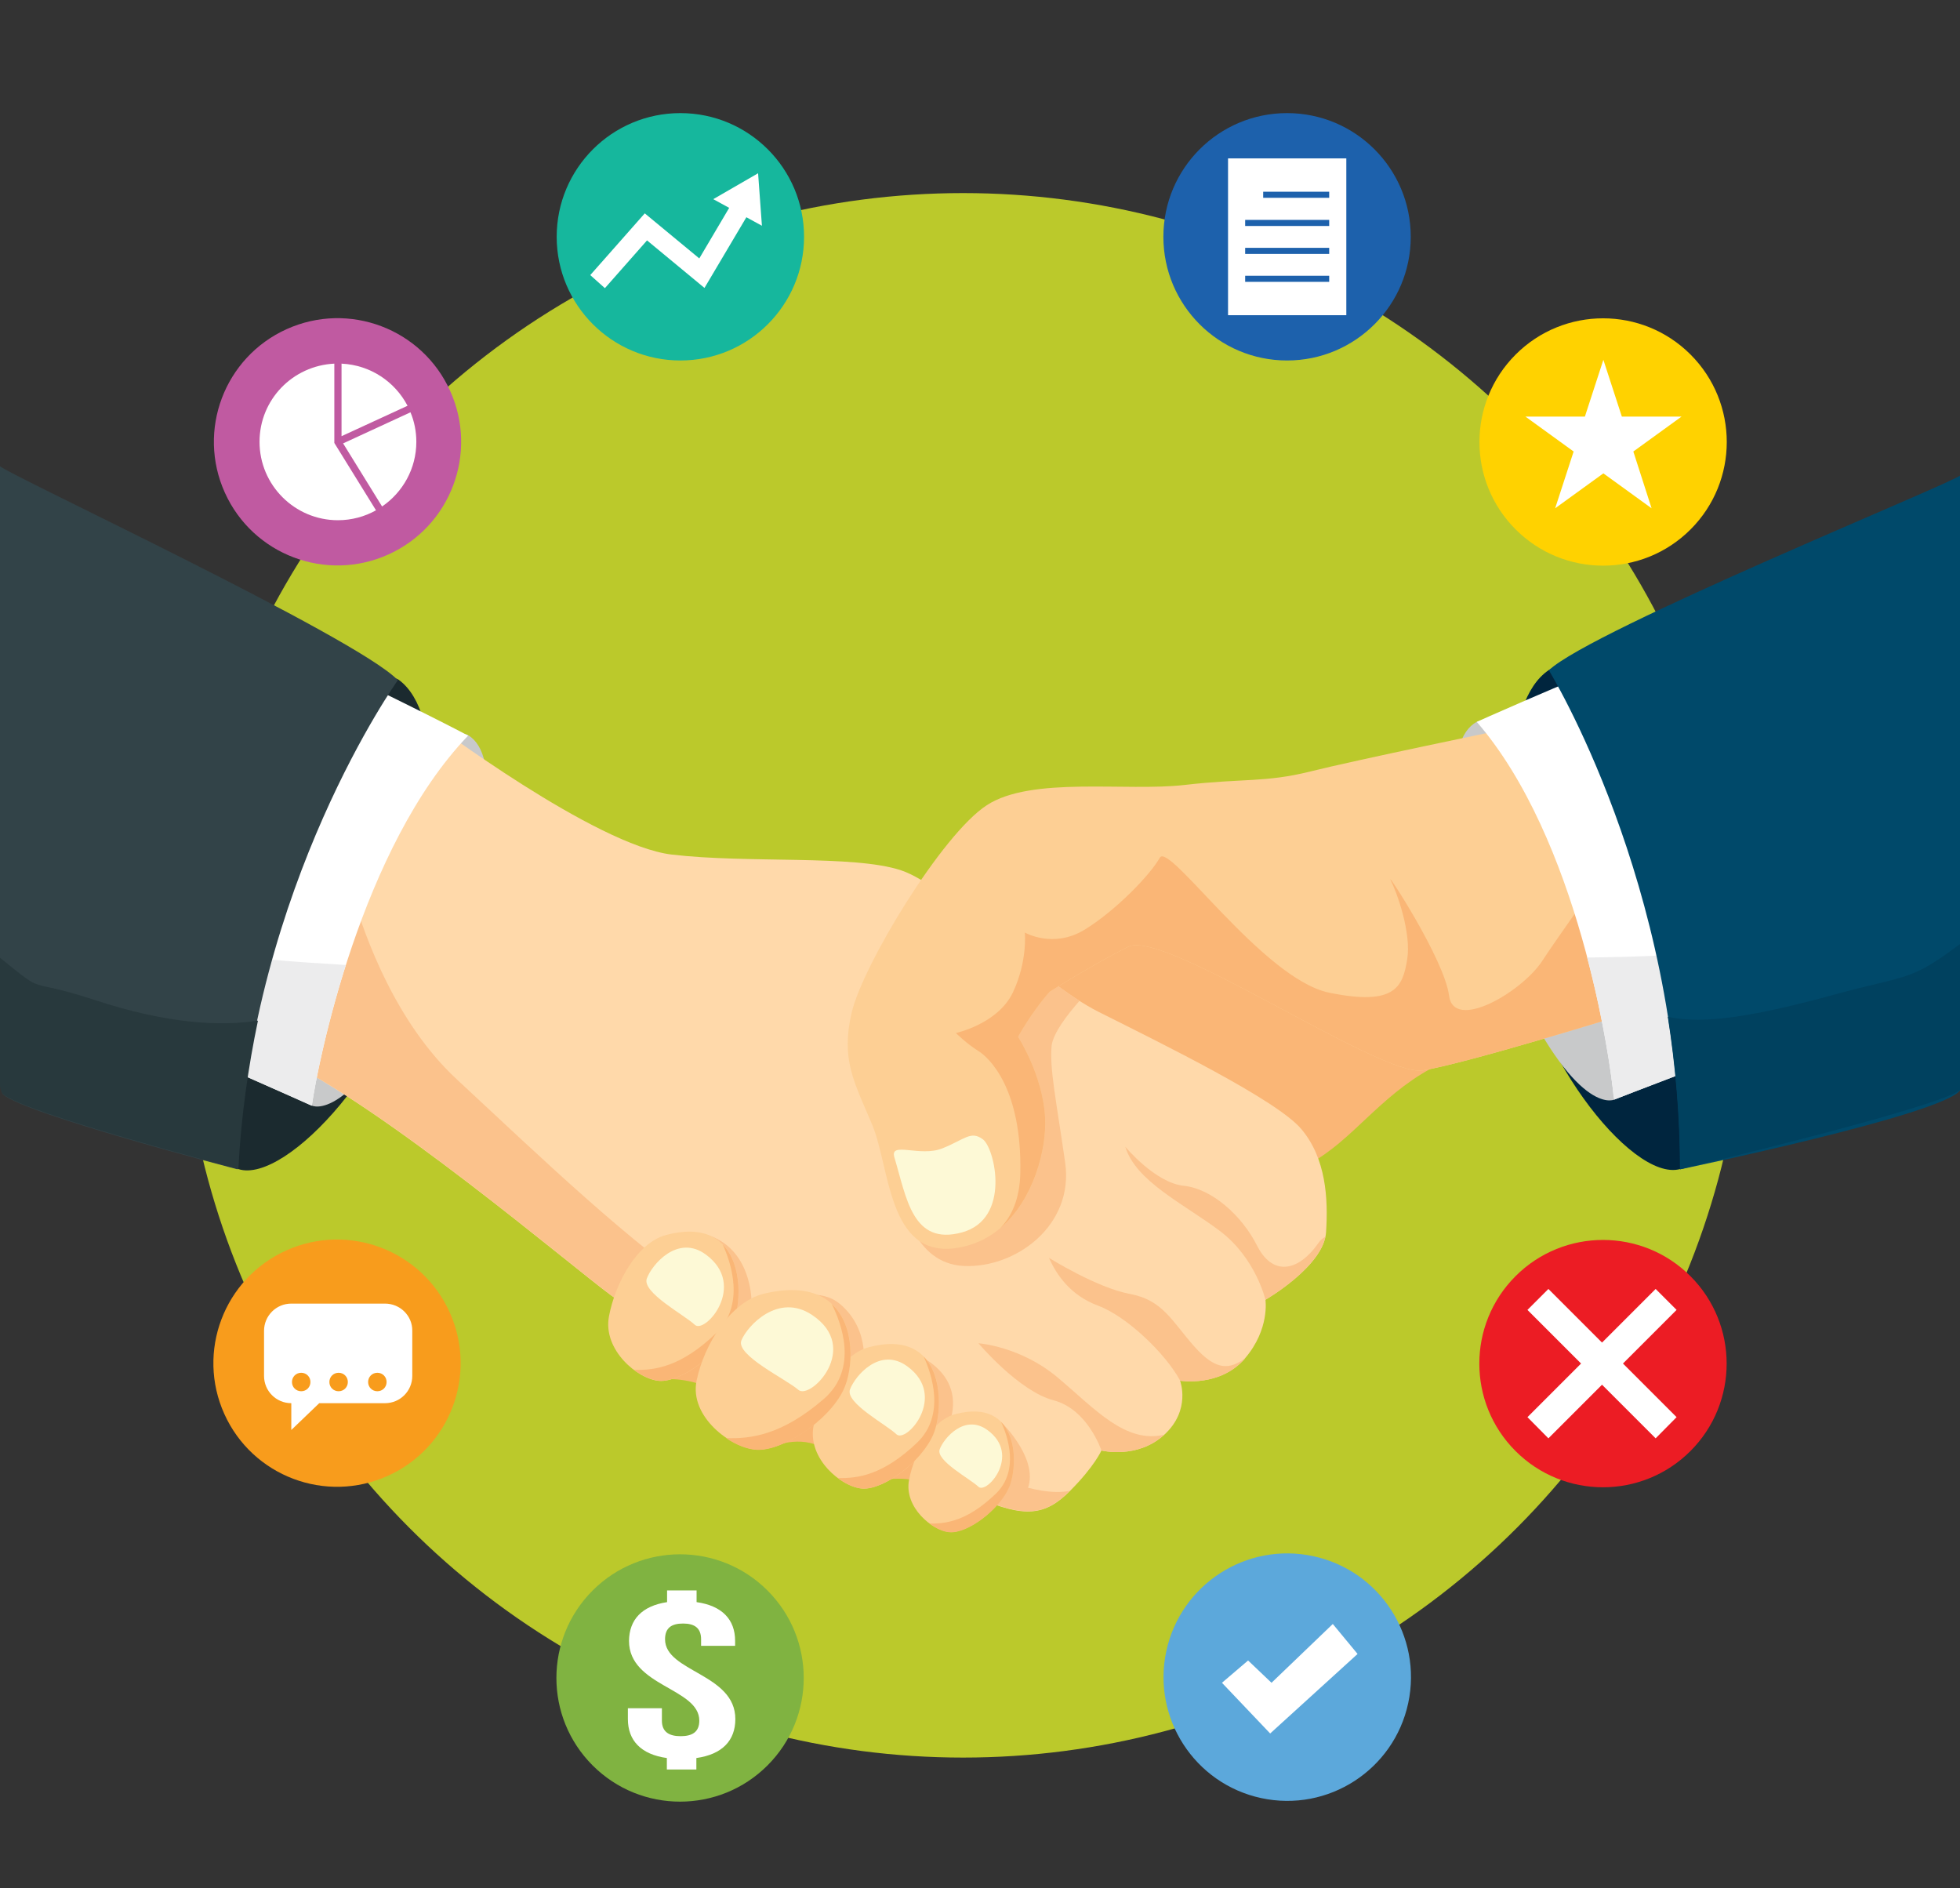 <?xml version="1.0" encoding="utf-8"?>
<!-- Generator: Adobe Illustrator 22.1.0, SVG Export Plug-In . SVG Version: 6.00 Build 0)  -->
<svg version="1.1" id="Capa_2_1_" xmlns="http://www.w3.org/2000/svg" xmlns:xlink="http://www.w3.org/1999/xlink" x="0px" y="0px"
	 viewBox="0 0 870 838" style="enable-background:new 0 0 870 838;" xml:space="preserve">
<rect x="0" y="0" width="870" height="838" fill="#333333" stroke="none"/>
<style type="text/css">
	.st0{fill:#BBC92B;}
	.st1{fill:#5CA8DB;}
	.st2{fill:#FFFFFF;}
	.st3{fill:#EC1C24;}
	.st4{fill:#80B341;}
	.st5{fill:#F89C1C;}
	.st6{fill:#16B79D;}
	.st7{fill:#C05AA1;}
	.st8{fill:#1D61AC;}
	.st9{fill:#FFD200;}
	.st10{fill:#1B2A2F;}
	.st11{fill:#C8C9CA;}
	.st12{fill:#00253E;}
	.st13{fill:#FAB676;}
	.st14{fill:#FFD9AA;}
	.st15{fill:#FBC28C;}
	.st16{fill:#FDCF94;}
	.st17{fill:#FDF9D6;}
	.st18{fill:#ECECED;}
	.st19{fill:#00496A;}
	.st20{fill:#00415F;}
	.st21{fill:#324348;}
	.st22{fill:#28393D;}
</style>
<circle class="st0" cx="427.5" cy="432.9" r="347.2"/>
<ellipse transform="matrix(0.21 -0.978 0.978 0.21 -277.005 1146.717)" class="st1" cx="571.3" cy="744.8" rx="54.9" ry="54.9"/>
<polygon class="st2" points="542.4,746.9 554,737 564.4,746.9 591.6,720.8 602.6,734.1 563.8,769.4 "/>
<ellipse transform="matrix(0.707 -0.707 0.707 0.707 -219.518 680.53)" class="st3" cx="711.7" cy="605.2" rx="54.9" ry="54.9"/>
<polygon class="st2" points="744.2,581.4 734.9,572.1 711.1,595.9 687.3,572.1 678,581.4 701.8,605.2 678,629 687.3,638.4 
	711.1,614.6 734.9,638.4 744.2,629 720.4,605.2 "/>
<ellipse transform="matrix(0.707 -0.707 0.707 0.707 -438.222 431.704)" class="st4" cx="302" cy="744.8" rx="54.9" ry="54.9"/>
<g>
	<path class="st2" d="M296.1,711.1v-5.2h13.1v5.2c11.3,1.6,17.1,7.7,17.1,17.2v2.2h-15.1v-2.9c0-5-2.9-7-8-7c-5.1,0-8,1.9-8,7
		c0,14.5,31.2,15.2,31.2,35.4c0,9.6-5.9,15.7-17.3,17.3v5.1h-13.1v-5.1c-11.5-1.6-17.3-7.8-17.3-17.3v-4.8h15.1v5.5
		c0,5,3.2,6.9,8.3,6.9c5.1,0,8.3-1.8,8.3-6.9c0-14.5-31.2-15.2-31.2-35.4C279.3,718.9,284.9,712.8,296.1,711.1z"/>
</g>
<ellipse transform="matrix(0.911 -0.411 0.411 0.911 -235.792 115.35)" class="st5" cx="150" cy="605.2" rx="54.9" ry="54.9"/>
<path class="st2" d="M170.9,578.6h-41.6c-6.7,0-12.1,5.4-12.1,12.1v20c0,6.7,5.4,12.1,12.1,12.1v11.9l12.4-11.9h29.2
	c6.7,0,12.1-5.4,12.1-12.1v-20C183.1,584,177.6,578.6,170.9,578.6z"/>
<path class="st5" d="M137.8,613.4c0,2.3-1.8,4.1-4.1,4.1c-2.3,0-4.1-1.8-4.1-4.1c0-2.3,1.8-4.1,4.1-4.1
	C136,609.3,137.8,611.1,137.8,613.4z"/>
<path class="st5" d="M154.4,613.4c0,2.3-1.8,4.1-4.1,4.1c-2.3,0-4.1-1.8-4.1-4.1c0-2.3,1.8-4.1,4.1-4.1
	C152.6,609.3,154.4,611.1,154.4,613.4z"/>
<path class="st5" d="M171.6,613.4c0,2.3-1.8,4.1-4.1,4.1c-2.3,0-4.1-1.8-4.1-4.1c0-2.3,1.8-4.1,4.1-4.1
	C169.8,609.3,171.6,611.1,171.6,613.4z"/>
<circle class="st6" cx="302" cy="105.1" r="54.9"/>
<g>
	<polygon class="st2" points="268.5,127.9 262,122.1 286.2,94.7 310.4,114.7 326.3,87.8 333.8,92.2 312.7,127.8 287.2,106.7 	"/>
</g>
<polygon class="st2" points="336.5,76.9 316.6,88.4 338.2,100.2 "/>
<ellipse transform="matrix(0.911 -0.411 0.411 0.911 -67.429 79.1)" class="st7" cx="150" cy="196.1" rx="54.9" ry="54.9"/>
<g>
	<path class="st2" d="M151.6,193.6l29.3-13.5c-5.6-10.7-16.5-18.1-29.3-18.7V193.6z"/>
	<path class="st2" d="M148.4,196.6v-35.2c-18.5,0.9-33.2,16-33.2,34.7c0,19.2,15.6,34.8,34.8,34.8c6.1,0,11.9-1.6,16.9-4.4
		L148.4,196.6z"/>
	<path class="st2" d="M152.3,196.8l17.3,28c9.2-6.3,15.2-16.8,15.2-28.7c0-4.6-0.9-9.1-2.6-13.1L152.3,196.8z"/>
</g>
<circle class="st8" cx="571.3" cy="105.1" r="54.9"/>
<rect x="545.1" y="70.3" class="st2" width="52.5" height="69.6"/>
<rect x="560.7" y="85.1" class="st8" width="29.3" height="2.7"/>
<rect x="552.7" y="97.6" class="st8" width="37.3" height="2.7"/>
<rect x="552.7" y="110" class="st8" width="37.3" height="2.7"/>
<rect x="552.7" y="122.4" class="st8" width="37.3" height="2.7"/>
<ellipse transform="matrix(0.707 -0.707 0.707 0.707 69.766 560.705)" class="st9" cx="711.7" cy="196.1" rx="54.9" ry="54.9"/>
<polygon class="st2" points="711.7,159.7 719.9,184.9 746.4,184.9 725,200.4 733.1,225.6 711.7,210.1 690.3,225.6 698.5,200.4 
	677.1,184.9 703.5,184.9 "/>
<path class="st10" d="M105.8,518.9c21.3,6.9,72.6-49.1,80.4-102.7c6.6-45.6,11.1-99.4-9.1-114.4C156.9,286.8,27.4,493.4,105.8,518.9
	z"/>
<path class="st11" d="M138.4,490.7c0,0,16.5,8.8,48.7-53.5c32.2-62.3,35.2-102.1,20.7-110.9c-14.5-8.7-73.4,107.2-69.1,158.4"/>
<path class="st12" d="M745.7,518.9c-21.6,5.8-68.3-53.8-73.2-107.7c-4.2-45.9-6-99.8,15-113.8C708.4,283.5,825.3,497.5,745.7,518.9z
	"/>
<path class="st11" d="M716.4,488.1c0,0-17,8-45.9-55.9c-28.9-63.9-29.9-103.8-15-111.8c15-8,67.9,110.8,60.9,161.7"/>
<g>
	<path class="st13" d="M635.1,474.3c-23,12.6-35.1,32.1-53.7,42.1c-18.6,10-127.7-61.9-127.7-61.9l4.7-25.3l51.2-25.9
		C509.5,403.3,644.7,469,635.1,474.3z"/>
	<path class="st14" d="M191.4,320.4c0,0,72.9,54.9,106.8,58.9c33.9,4,80.8,0,101.8,7c21,7,59.9,48.9,87.8,62.9
		c27.9,14,78.8,38.9,89.8,51.9c11,13,12,30.9,11,45.9c-1,15-26.9,29.9-26.9,29.9s2,13-9,25.9c-11,13-28.9,10-28.9,10s5,13-7,24
		c-12,11-27.9,7-27.9,7s-3,7-14,18c-11,11-20,12-40.9,3c-21-9-143.7-75.8-162.7-89.8c-19-14-100.8-83.8-147.7-105.8L191.4,320.4z"/>
	<path class="st15" d="M280.5,558.9c0,0,18.5-17.7,36.4-9.7s17.1,30.9,16.5,32.9c-0.7,2,25.7-15.2,39.6-3.2c14,12,10,29.3,10,29.3
		l21.3-8c0,0,27.3,8.6,16,34.6l24.1-3.6c0,0,19.1,18.3,10.5,32.2C454.9,663.4,315.1,618.1,280.5,558.9z"/>
	<path class="st15" d="M479.2,444.2c-13.3-8.5-28.3-21.2-42.3-32.7L401,533c0,0,4,27.9,26.9,28.9c23,1,48.9-18,44.9-45.9
		c-4-27.9-7-41.9-6-51.9C467.5,458.5,473.8,450.3,479.2,444.2z"/>
	<g>
		<path class="st15" d="M516.8,636.8c-17.3,4-30.6-11.3-47.2-25.3c-16.6-14-35.3-15.3-35.3-15.3s18,21.3,33.3,25.3
			c15.3,4,21.3,22.3,21.3,22.3S504.8,647.8,516.8,636.8z"/>
		<path class="st15" d="M123.6,469.1c46.9,22,128.7,91.8,147.7,105.8c19,14,141.7,80.8,162.7,89.8c21,9,29.9,8,40.9-3
			c-15.3,3-36.6-8.3-36.6-8.3s-81.8-49.9-120.4-75.8c-38.6-25.9-77.8-63.9-115.1-98.5C175.7,454,162,416,156.5,397L123.6,469.1z"/>
		<path class="st15" d="M552.7,602.9c-6.7,4.7-12.6,6-22.6-5.3c-10-11.3-14-20.6-28.6-23.3c-14.6-2.7-35.9-16-35.9-16
			c3.3,7.3,9.3,16.6,22,21.3c12.6,4.7,29.9,21.3,36.3,33.3C523.8,612.8,541.7,615.8,552.7,602.9z"/>
		<path class="st15" d="M541.4,546.3c16,12,20.3,30.6,20.3,30.6s23.6-13.6,26.6-27.9c-1.1,0.5-2.2,1.4-3,2.6
			c-9.3,13.3-20.6,14.6-27.3,1.3c-6.7-13.3-20-25.3-32.6-26.6c-12.6-1.3-25.9-17.3-25.9-17.3C504.1,524.3,525.4,534.3,541.4,546.3z"
			/>
	</g>
	<path class="st13" d="M294.3,612.8c0.9-1.5,14.4-0.5,20.4,3.5c6,4,29.4,25.4,29.4,25.4s13.5-5.5,23,2.5c9.5,8,23.5,14.5,23,13.5
		c-0.5-1,16-3.5,22.5,2.5c6.5,6,15-9,15-9s-25.4-25.4-29.9-25c-4.5,0.5-41.9-19-43.9-19c-2,0-33.4-19-35.4-21
		C316.2,584.4,294.3,612.8,294.3,612.8z"/>
	<path class="st16" d="M295.5,548.2c-12.6,3.4-22.4,21.1-25.2,36.1c-2.8,14.9,12.9,28,22.4,28.6c9.5,0.6,26.9-11.8,32.5-24.9
		C330.8,574.9,330.2,538.8,295.5,548.2z"/>
	<path class="st17" d="M313.4,556.9c-12.5-9.3-24.1,4.4-26.3,10.6c-2.2,6.2,16.8,16.2,21.3,20.5
		C312.9,592.3,331.9,570.6,313.4,556.9z"/>
	<path class="st13" d="M320.8,552.4c3.6,7.8,10.1,26.7-2.9,39.3c-15.6,15-27.3,16.6-36.5,16.3c3.8,2.9,8,4.6,11.3,4.9
		c9.5,0.6,26.9-11.8,32.5-24.9C328.8,579.6,329.8,561.6,320.8,552.4z"/>
	<path class="st16" d="M423.9,627.7c-10.2,2.7-18.1,17.1-20.4,29.2c-2.3,12.1,10.4,22.6,18.1,23.1c7.7,0.5,21.7-9.6,26.3-20.1
		C452.5,649.4,452,620.2,423.9,627.7z"/>
	<path class="st17" d="M438.4,634.8c-10.1-7.5-19.5,3.5-21.3,8.5c-1.8,5,13.6,13.1,17.2,16.6C438,663.4,453.4,645.8,438.4,634.8z"/>
	<path class="st13" d="M444.4,631.2c2.9,6.3,8.2,21.6-2.4,31.8c-12.6,12.1-22.1,13.4-29.5,13.2c3.1,2.3,6.4,3.8,9.2,3.9
		c7.7,0.5,21.7-9.6,26.3-20.1C450.8,653.1,451.7,638.6,444.4,631.2z"/>
	<path class="st16" d="M385.5,598c-12.2,3.3-21.7,20.5-24.4,35c-2.7,14.5,12.5,27.1,21.7,27.7c9.2,0.6,26.1-11.5,31.5-24.1
		C419.7,624,419.1,589,385.5,598z"/>
	<path class="st17" d="M402.8,606.5c-12.2-9-23.3,4.2-25.5,10.2c-2.2,6,16.3,15.7,20.6,19.9C402.3,640.8,420.8,619.7,402.8,606.5z"
		/>
	<path class="st13" d="M410,602.1c3.5,7.6,9.8,25.9-2.8,38.1c-15.1,14.5-26.5,16.1-35.4,15.8c3.7,2.8,7.7,4.5,11,4.7
		c9.2,0.6,26.1-11.5,31.5-24.1C417.7,628.5,418.7,611.1,410,602.1z"/>
	<path class="st16" d="M669.5,323.4c0,0-67.9,14-87.8,19c-20,5-29.9,3-55.9,6c-25.9,3-67.9-4-87.8,9c-20,13-54.9,70.9-59.9,91.8
		c-5,21,1,30.9,9,49.9c8,19,7,58.9,36.9,54.9s40.9-38.9,39.9-57.9c-1-19-12-35.9-12-35.9s6-11,14-20c0,0,19-12,34.9-20
		c16-8,111.8,57.9,130.7,54.9c19-3,86.8-24,86.8-24S713.4,352.4,669.5,323.4z"/>
	<path class="st17" d="M397,513.7c-2.2-7.3,11.3,0,21.3-4c10-4,12.6-8,18-4c5.3,4,12.6,35.3-9.3,41.3C405,553,402.4,531.7,397,513.7
		z"/>
	<path class="st13" d="M708.8,391.7c-7.2,10.2-18.4,25.9-24.3,34.9c-9.3,14-39.3,31.3-41.3,15.3c-2-16-28.6-56.6-25.9-51.2
		c2.7,5.3,9.3,23.3,7.3,35.3c-2,12-5.3,20.6-34.6,14.6c-29.3-6-71.2-67.2-75.2-59.9c-4,7.3-19.3,23.3-33.3,31.9
		c-14,8.6-26.6,1.3-26.6,1.3s1.3,12.6-5.3,26.6c-6.7,14-25.3,18-25.3,18s4.7,4.7,10,8c5.3,3.3,19.3,17.3,18.6,53.9
		c-0.2,11.8-3.9,19.5-8.9,24.7c14.9-12.6,20.6-35.1,19.9-49c-1-19-12-35.9-12-35.9s6-11,14-20c0,0,19-12,34.9-20
		c16-8,111.8,57.9,130.7,54.9c19-3,86.8-24,86.8-24S716.9,422.6,708.8,391.7z"/>
	<path class="st16" d="M339.1,574.2c-14.9,3.6-26.6,22.6-29.9,38.6c-3.3,16,15.3,29.9,26.6,30.6c11.3,0.7,31.9-12.6,38.6-26.6
		C381.1,602.9,380.4,564.3,339.1,574.2z"/>
	<path class="st17" d="M360.4,583.6c-14.9-9.9-28.6,4.7-31.3,11.3s20,17.3,25.3,22C359.8,621.5,382.4,598.2,360.4,583.6z"/>
	<path class="st13" d="M369.2,578.8c4.2,8.4,12,28.6-3.5,42.1c-18.5,16-32.4,17.8-43.4,17.4c4.5,3.1,9.5,5,13.5,5.2
		c11.3,0.7,31.9-12.6,38.6-26.6C378.7,607.8,379.9,588.6,369.2,578.8z"/>
</g>
<path class="st2" d="M871.1,240.6L870,429.5c0,0-143.6,54.6-153.6,58.6c-1.7-20-16-115.8-60.9-167.7
	C655.5,320.4,790.2,259.5,871.1,240.6z"/>
<path class="st18" d="M716.4,488.1c9.7-3.9,146.4-55.9,153.6-58.6v-52.3c-62.3,47.2-121.8,47.1-165.5,47.8
	C712.2,454.2,715.6,479,716.4,488.1z"/>
<path class="st19" d="M687.5,297.5c0,0,58.3,94.7,58.3,221.5c0,0,117.5-24.4,124.3-35.2c1.5-2.4,2-275.8,0-272.8
	C868,213.9,706.4,279.5,687.5,297.5z"/>
<path class="st20" d="M870,419c-22.4,16.8-22.9,13.5-55.6,22.4c-34.7,9.5-58.1,13.5-74.1,9.9c3.3,21.1,5.4,43.8,5.4,67.7
	c0,0,114.3-27.2,124.3-35.2C873.3,481,870,458.8,870,419z"/>
<path class="st2" d="M0,236.7v193c0,0,128.7,56.6,138.4,61.1c2.8-19.8,21.9-114.8,69.4-164.3C207.8,326.4,79.8,259.7,0,236.7z"/>
<path class="st18" d="M138.4,490.7C128.9,486.4,7,432.7,0,429.6l-0.5-54.5c59.8,50.3,110.4,50.3,154,53.2
	C144.4,457.1,139.7,481.7,138.4,490.7z"/>
<path class="st21" d="M176.6,301.9c0,0-64.8,90.5-71.2,217.1c0,0-94.7-24.6-104.1-33.3c-5.1-4.8-3.1-281.9-1.3-278.8
	C1.8,209.8,158.6,282.9,176.6,301.9z"/>
<path class="st22" d="M41.9,443.8c-31.8-10.4-20.3-1.2-41.9-18.7c0,37.4-1.8,57.7,1.3,60.5c9.6,8.5,104.5,33.3,104.5,33.3
	c1.2-23.3,4.4-45.4,8.7-65.9C98.4,455.5,74.9,454.7,41.9,443.8z"/>
</svg>
